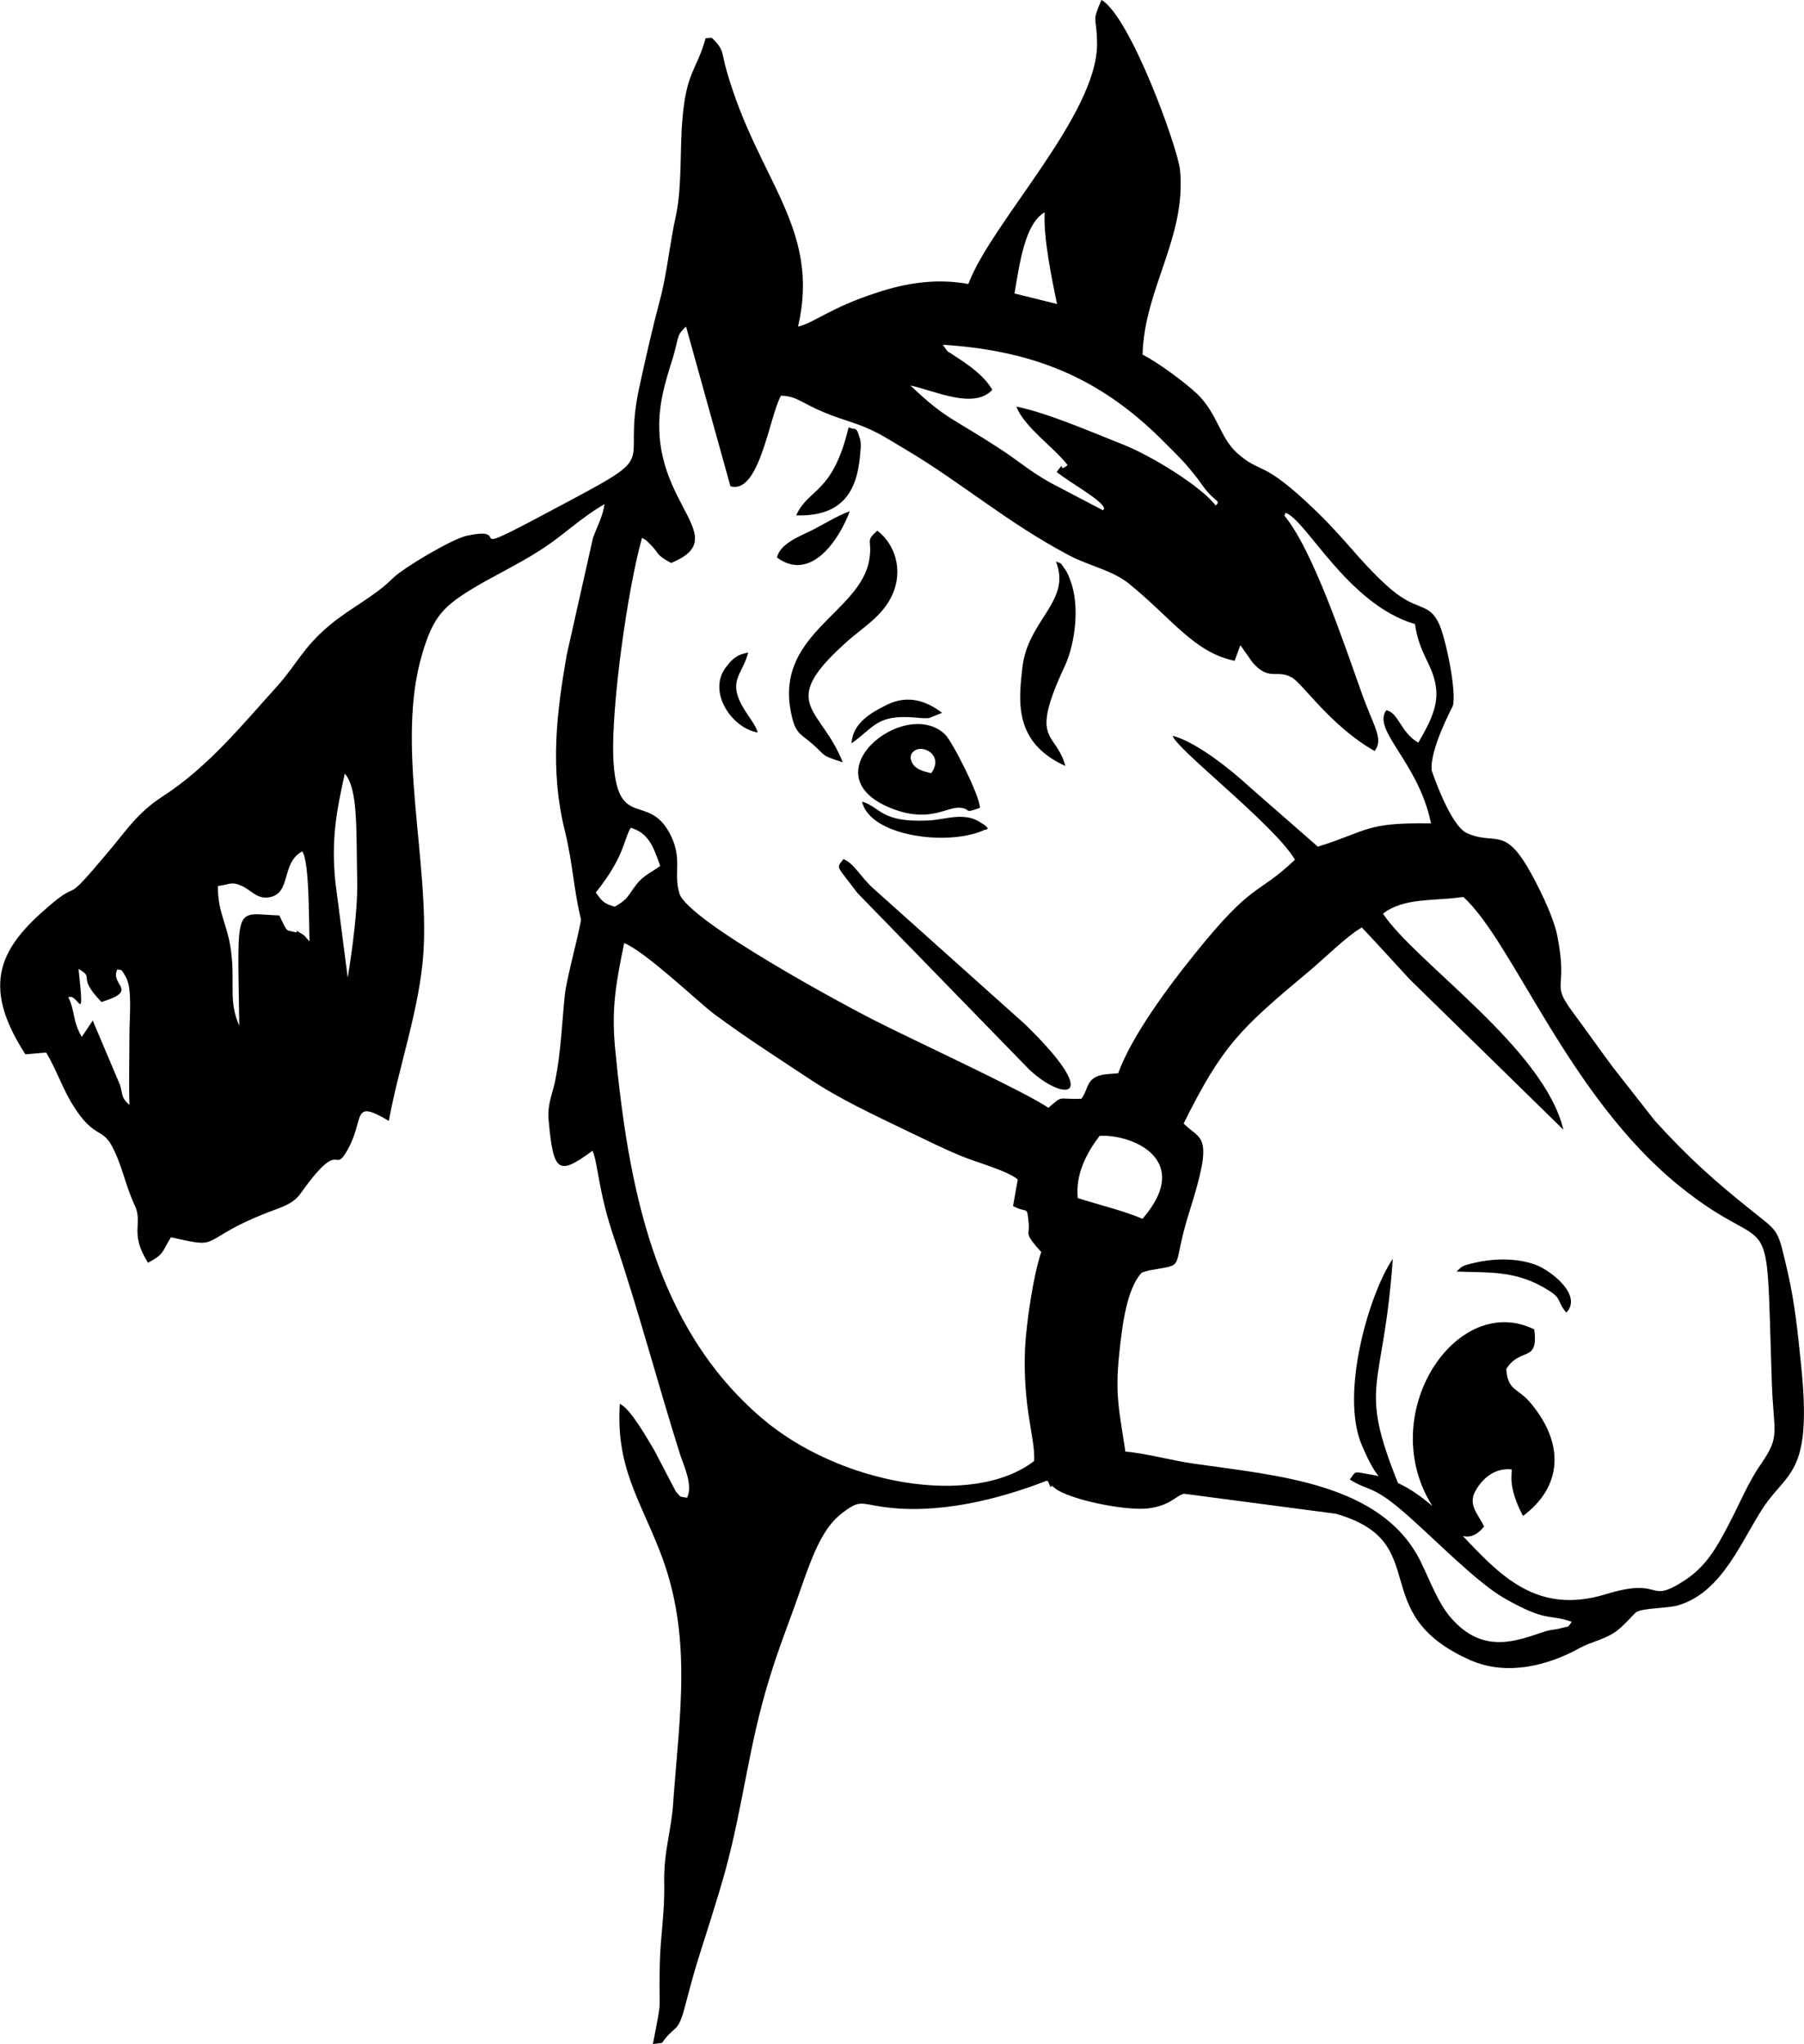 <?xml version="1.0" encoding="UTF-8"?>
<!DOCTYPE svg PUBLIC "-//W3C//DTD SVG 1.0//EN" "http://www.w3.org/TR/2001/REC-SVG-20010904/DTD/svg10.dtd">
<!-- Creator: CorelDRAW -->
<svg xmlns="http://www.w3.org/2000/svg" xml:space="preserve" width="1.471in" height="1.667in" version="1.0" shape-rendering="geometricPrecision" text-rendering="geometricPrecision" image-rendering="optimizeQuality" fill-rule="evenodd" clip-rule="evenodd"
viewBox="0 0 1470.53 1666.66"
 xmlns:xlink="http://www.w3.org/1999/xlink"
 xmlns:xodm="http://www.corel.com/coreldraw/odm/2003">
 <g id="Layer_x0020_1">
  <path fill="black" fill-rule="nonzero" d="M931.34 993.77c-15.13,-6.52 -36.19,-11.57 -52.8,-16.9 -2.07,-20.46 8.31,-38.26 17.8,-50.71 24.62,-1.78 77.42,18.39 35,67.61zm278.47 250.89c-4.76,-10.09 -13.64,-17.8 -6.83,-29.36 5.35,-9.49 15.13,-18.69 29.37,-17.21 0.29,4.46 -3.26,14.24 9.18,37.97 31.14,-23.13 34.71,-57.53 6.83,-91.35 -10.67,-13.35 -19.26,-10.07 -20.47,-28.46 11.56,-18.39 26.41,-4.45 22.83,-32.33 -61.68,-30.25 -126.04,63.18 -87.17,137 1.15,2.1 2.52,4.52 4.08,7.07 -8.63,-7.47 -17.8,-14.03 -28.02,-18.79 -33.06,-82.2 -11.81,-74.03 -4.24,-182.82 -19,27.88 -43.6,110.33 -24.91,152.72 3.57,8.12 7.68,17.49 13.35,24.5 -2.22,-0.54 -4.5,-1.01 -6.83,-1.37 -13.93,-2.37 -11.28,-3.26 -16.61,4.15 15.72,9.8 18.08,4.15 44.18,26.7 23.73,20.47 58.73,56.95 82.15,70.28 35,19.89 35.3,12.17 54.58,19 -3.86,5.05 -1.21,3.26 -8.3,5.05 -5.65,1.76 -8.31,0.87 -15.72,3.55 -20.18,6.52 -48.35,18.68 -74.74,-12.17 -10.38,-11.85 -17.5,-31.72 -24.91,-46.54 -32.04,-63.18 -116.84,-69.11 -184.75,-78.89 -16.92,-2.37 -39.74,-8.59 -55.47,-9.78 -5.02,-33.53 -8.6,-45.99 -5.02,-79.79 2.37,-22.54 5.91,-52.79 18.37,-66.13l3.57 -1.19c0.58,0 1.48,-0.3 2.08,-0.59 32.01,-5.93 17.48,1.78 33.22,-48.04 20.45,-64.35 9.49,-57.53 -4.76,-71.76 31.72,-63.76 45.96,-77.11 102.02,-123.96 12.46,-10.38 31.14,-29.07 43.29,-35.89 14.24,15.13 26.09,28.17 38.87,42.11l125.44 122.78c-15.72,-66.43 -120.7,-136.41 -147.09,-176.15 17.19,-13.35 41.52,-10.08 65.54,-13.65 40.63,37.07 85.7,162.52 175.86,235.47 79.16,64.35 70.28,2.67 75.61,160.74 1.48,41.81 7.12,42.7 -8.59,65.83 -10.67,15.11 -17.5,32.61 -27.28,51.01 -9.49,18.08 -18.1,33.22 -35.61,44.49 -30.83,19.87 -16.3,-3.57 -63.76,10.96 -56.24,17.24 -86.01,-15.21 -116.67,-47.4 5.63,1.36 11.54,-0.48 17.33,-7.76zm-461.74 -633.75c7.7,-2.07 20.47,6.53 10.98,19.57 -5.94,-1.48 -12.46,-2.96 -15.43,-8.31 -3.26,-6.22 0.29,-10.08 4.44,-11.27zm50.72 47.75c0,-9.79 -22.55,-54.27 -28.49,-59.91 -33.19,-31.73 -114.45,34.7 -40.92,61.39 29.96,10.67 42.7,-2.97 53.98,-1.48 8.89,1.19 1.48,5.04 15.43,0zm-111.22 41.81c-6.23,8.01 -5.94,4.44 11.28,27.58l140.26 144.13c27.88,26.09 60.81,25.8 -3.26,-36.78l-124.54 -111.51c-9.49,-8.6 -15.13,-19.87 -23.73,-23.43zm-0.6 -78.89c-17.48,-44.78 -53.67,-46.86 1.5,-96.68 14.82,-13.64 29.96,-21.35 38.56,-39.15 9.78,-21.06 2.37,-42.11 -11.88,-53.09 -10.38,9.2 -3.84,7.12 -6.52,23.43 -7.12,44.48 -80.07,61.09 -62.86,129.3 3.26,13.05 7.41,13.35 16.32,21.06 12.43,10.97 6.2,8.89 24.89,15.12zm181.52 2.96c-8.02,-29.06 -29.96,-18.39 -0.6,-81.26 8.59,-18.39 12.46,-49.23 4.76,-69.69 -1.21,-2.96 -2.08,-6.23 -4.76,-9.79 -3.26,-4.44 -1.79,-4.15 -7.12,-5.93 12.75,32.32 -22.52,47.15 -27.28,85.71 -2.97,26.69 -8.02,61.68 35,80.96zm-219.46 -204.33c37.95,1.19 49.22,-20.17 51.9,-47.45 0.29,-4.75 1.48,-10.38 0,-15.13 -2.97,-10.68 -3.26,-6.52 -9.2,-9.2 -13.06,54.87 -32.61,49.23 -42.7,71.77zm153.32 256.52c0,-0.59 8.59,0.59 -4.73,-7.12 -4.15,-2.37 -8.01,-3.26 -12.77,-3.56 -8.89,-0.59 -19.27,2.67 -28.76,2.96 -38.26,1.78 -38.26,-10.97 -53.4,-15.42 6.54,28.77 71.19,36.48 99.65,23.13zm384.93 360.02c26.41,1.19 48.93,-1.48 75.63,15.72 10.67,6.82 5.94,8.3 13.93,17.79 13.35,-13.94 -11.85,-33.81 -24.6,-38.85 -14.84,-5.63 -33.51,-5.63 -50.12,-1.78 -12.17,2.67 -10.38,3.56 -14.84,7.12zm-553.96 -582.15c27.88,20.46 51.01,-15.12 59.31,-37.66 -9.2,2.96 -22.84,11.57 -32.61,16.31 -10.09,4.74 -24.33,10.68 -26.7,21.35zm60.79 151.54c18.98,-13.64 20.76,-23.72 52.19,-21.06 3.86,0.3 7.41,0.89 11.28,0.3l10.38 -4.15c-12.74,-9.79 -27.88,-14.83 -44.49,-6.82 -13.33,6.52 -28.46,15.13 -29.36,31.73zm-76.5 -8.9c-2.37,-8.9 -12.46,-17.5 -16.61,-30.84 -3.86,-13.94 5.04,-19.28 8.88,-34.4 -5.91,1.48 -10.67,2.07 -17.79,11.57 -16,19.87 4.15,50.11 25.52,53.67zm-108.85 171.71c17.21,6.82 61.1,48.63 72.95,57.54 26.41,19.57 49.24,34.1 77.42,52.78 26.39,17.5 51.88,29.06 82.44,43.89 15.72,7.41 26.99,13.34 43.89,20.17 10.96,4.45 36.48,11.57 44.18,18.39l-3.84 21.65c12.14,6.52 11.25,-1.19 12.75,14.24 0.89,8.9 -3.26,7.41 5.91,18.39 13.66,16.01 -3.55,-8.3 4.46,4.44 -6.52,18.69 -12.17,57.54 -13.35,78.59 -2.07,48.93 8.59,74.15 7.41,92.23 -50.12,38.56 -158.94,19.26 -222.41,-35.3 -87.8,-75.32 -108.54,-190.09 -119.23,-301.6 -3.26,-34.1 1.5,-56.05 7.41,-85.41zm-413.1 21.35c3.57,1.78 2.07,-2.37 7.12,6.82 5.04,9.79 2.66,32.33 2.66,45.37 0,18.69 -0.58,40.63 0,58.42 -6.52,-5.63 -5.34,-7.71 -7.7,-16.31l-22.23 -52.49 -8.91 13.34c-7.7,-13.05 -5.33,-20.76 -10.96,-32.32 8.3,-3.85 13.64,26.09 8.3,-23.13 14.22,8.3 -2.39,5.04 18.69,26.99 31.72,-9.79 6.23,-13.64 13.04,-26.69zm405.4 -51.01c-9.49,-2.67 -10.38,-4.75 -15.43,-11.57 23.73,-29.66 22.55,-43 28.48,-52.79 14.22,4.15 18.37,14.83 24.02,31.14 -6.23,4.74 -13.96,7.71 -19.58,15.42 -7.12,8.9 -5.94,11.27 -17.5,17.8zm-248.82 28.17c-4.15,-3.86 -2.07,-3.26 -5.63,-5.63 -10.38,-6.53 -0.29,0 -7.41,-2.08 -5.94,-1.78 -4.44,1.78 -11.56,-13.34 -37.08,-1.19 -34.11,-12.46 -32.64,89.85 -8.59,-18.69 -3.84,-32.92 -6.23,-56.35 -2.37,-25.8 -11.25,-33.22 -11.25,-57.53 9.49,-0.89 10.38,-4.15 19.56,0 8.01,3.56 12.17,10.97 22.55,9.19 18.08,-3.26 9.2,-28.17 26.7,-37.37 5.92,8.3 5.33,57.53 5.92,73.25zm21.07 -48.34c-3.57,-35.59 1.18,-58.72 7.7,-88.37 10.96,12.75 9.2,45.67 10.09,86.6 0.87,30.25 -7.72,79.48 -7.72,79.77l-10.07 -78zm737.82 -193.06l9.8 13.94c13.64,15.72 19.58,5.63 31.72,12.16 8.91,4.45 31.43,39.44 67.91,60.2 7.41,-10.08 -0.29,-18.69 -10.38,-46.86 -13.93,-38.85 -39.74,-116.84 -63.15,-145.02l0.89 -2.37c16.9,5.63 50.7,74.73 105.57,90.75 3.26,24.02 14.24,32.62 16.9,50.41 2.68,15.72 -4.73,29.96 -14.22,46.26 -14.54,-8.3 -16.03,-24.61 -26.12,-26.39 -11.85,16.31 26.41,42.41 36.48,92.23 -53.67,-0.89 -50.7,5.93 -92.22,18.98l-56.64 -49.53c-12.77,-11.86 -41.23,-35.29 -61.7,-40.93 1.5,9.79 83.65,73.25 99.65,101.13 -32.04,30.25 -33.51,16.61 -82.44,77.7 -19.58,24.32 -50.41,65.24 -61.68,96.38 -8.59,0.89 -14.82,0.3 -20.47,4.45 -5.33,4.15 -5.04,10.38 -9.49,16.31 -19.87,0.89 -14.24,-3.56 -26.99,7.42 -16.9,-12.16 -111.8,-56.05 -139.68,-70.29 -26.67,-13.34 -153.9,-82.15 -161.02,-104.39 -5.04,-16.31 2.37,-27.88 -6.83,-46.86 -18.08,-37.66 -44.49,-2.07 -47.15,-64.35 -1.5,-42.41 11.56,-136.42 23.42,-178.83 4.76,2.96 1.5,0.3 5.65,4.15 9.2,8.9 4.73,9.19 18.08,16.31 56.35,-23.13 -29.96,-52.49 -5.04,-145.31 2.07,-8.3 4.46,-15.13 6.83,-23.13 5.04,-17.79 2.65,-16.91 10.38,-24.32l36.19 130.19c23.71,7.12 31.72,-56.94 41.21,-73.85 16.32,0.59 16.61,8.31 52.19,19.87 24.31,7.71 30.25,12.75 48.93,23.72 46.57,27.58 82.73,59.61 133.74,86.6 16.03,8.6 35.61,12.16 49.25,23.43 35.27,28.77 52.77,55.76 85.7,62.57l4.73 -12.75zm-202.25 -208.19c-6.81,-11.86 -19.56,-20.46 -30.54,-27.58 -8.02,-5.63 -3.86,-0.89 -9.78,-9.19 79.47,5.04 132.56,30.54 182.07,80.96 7.12,7.12 14.84,14.54 22.26,24.02 3.84,4.45 6.52,8.9 10.07,13.35 7.72,9.49 12.46,8.9 8.02,12.75 -12.46,-16.31 -53.38,-40.93 -75.03,-49.53 -25.49,-10.08 -62.28,-26.09 -87.49,-31.14 6.52,16.9 31.43,33.81 41.81,47.74 -9.49,7.41 -0.29,-6.22 -8.89,5.64 12.75,10.08 44.18,26.98 37.66,31.14l-42.42 -22.24c-16,-8.9 -24.31,-16.31 -38.84,-26.1 -43.31,-28.47 -45.67,-24.91 -75.63,-53.38 19.57,4.15 51.61,19.87 66.72,3.56zm18.1 -78.59c4.15,-24.61 8.59,-57.23 24.6,-66.13 -1.19,20.17 5.65,53.68 10.09,74.73l-34.69 -8.6zm-294.78 1427.34l7.41 -0.89c10.38,-15.11 12.74,-6.81 18.69,-29.65 3.86,-14.53 6.52,-24.91 10.67,-38.26 7.12,-22.84 16.03,-49.83 22.55,-73.56 14.22,-52.48 18.98,-101.7 35.3,-154.5 7.41,-24.91 17.48,-49.83 24.91,-71.46 8.89,-25.22 17.48,-51.32 34.09,-64.07 14.85,-11.56 15.13,-8.31 33.51,-5.63 44.78,6.52 94.61,-5.94 134.06,-21.36 0.6,0.6 1.18,0.6 1.47,1.78 2.68,7.12 0.89,0.89 3.28,2.97 4.73,3.55 0.58,0.89 5.02,3.55 15.43,8.62 56.66,16.61 73.56,14.24 17.5,-2.37 21.94,-10.38 28.46,-11.85l123.67 16.3c81.26,23.13 22.55,80.97 110.01,119.52 29.38,12.75 62.59,4.73 89.56,-10.38 8.3,-4.44 18.1,-6.23 26.99,-11.88 7.12,-4.13 16.92,-16.3 18.69,-17.19 5.94,-3.26 25.52,-2.97 33.82,-5.33 37.06,-10.98 52.2,-54.56 70.88,-81.86 19.87,-28.17 38.55,-26.99 29.35,-115.06 -2.68,-26.1 -5.05,-49.53 -10.67,-74.14 -8.61,-36.78 -6.54,-32.33 -29.38,-50.71 -29.65,-23.72 -51.59,-43 -79.18,-73.55l-33.51 -42.7c-12.14,-16.31 -22.52,-31.14 -33.51,-45.97 -18.37,-24.91 -3.26,-16.02 -12.46,-62.28 -3.55,-16.9 -16.3,-42.11 -24.6,-56.35 -19.29,-32.03 -26.41,-17.2 -48.93,-26.98 -13.95,-6.23 -28.49,-50.42 -28.78,-51.01 -2.08,-16.61 17.21,-52.78 17.21,-52.78 3.26,-12.46 -6.23,-56.94 -11.58,-67.62 -8.89,-18.09 -18.09,-8.01 -43,-31.14 -21.94,-20.17 -31.43,-35.29 -56.35,-59.61 -45.96,-44.48 -44.49,-29.36 -65.54,-48.34 -13.64,-12.75 -15.43,-31.73 -32.01,-47.74 -10.09,-9.49 -31.74,-25.5 -44.49,-32.03 1.48,-53.97 35.87,-95.49 30.54,-150.65 -2.07,-18.69 -40.63,-125.15 -64.05,-138.5 -8.3,19.57 -3.86,11.57 -3.57,35.59 0.31,58.13 -85.99,145.61 -104.96,196.02 -26.1,-4.74 -50.72,-0.89 -74.74,7.12 -37.08,11.86 -52.19,25.21 -64.07,27.58 18.69,-80.37 -32.91,-119.51 -58.11,-208.19 -4.76,-16.01 -1.5,-16.61 -12.17,-27.28l-5.04 0.3c-7.7,27.28 -15.72,26.98 -18.98,66.43 -2.07,23.13 -0.29,54.27 -5.04,77.1 -5.63,25.51 -7.41,48.34 -13.35,70.29 -6.23,23.43 -11.56,47.15 -16.61,70.28 -16,72.66 24.02,50.12 -75.9,103.2 -73.85,39.44 -24.63,9.79 -64.65,18.39 -11.88,2.37 -52.22,26.39 -60.52,34.7 -15.11,15.13 -34.98,24.31 -52.19,38.85 -21.63,18.39 -26.1,31.43 -42.39,49.52 -26.41,29.06 -55.76,65.54 -93.13,89.56 -21.05,13.64 -30.25,28.76 -44.18,45.08 -39.74,47.45 -20.47,20.16 -48.64,44.48 -38.55,32.92 -56.35,63.17 -18.98,120.7l16.9 -1.48c8.01,13.05 14.24,31.44 22.26,43.59 16.61,26.4 23.42,17.8 31.14,32.33 8.59,15.72 10.67,31.14 18.66,48.34 7.43,15.42 -4.73,22.24 10.98,47.15 13.93,-7.42 11.27,-9.2 18.69,-20.76 35,7.71 25.49,5.93 53.98,-9.19 7.99,-4.15 18.37,-8.6 26.99,-11.87 9.48,-3.56 18.69,-6.22 24.6,-14.53 34.4,-48.34 26.1,-13.35 38.84,-36.48 13.67,-24.61 2.39,-41.22 33.22,-22.83 8.01,-44.19 24.91,-90.75 28.17,-136.42 5.04,-75.32 -22.84,-171.41 -0.87,-244.66 8.28,-27.88 15.71,-37.07 37.35,-50.71 19,-11.86 38.86,-20.76 58.73,-33.51 19.56,-12.45 30.54,-24.61 52.48,-37.66 -1.47,10.38 -5.94,17.79 -9.49,27.87l-21.36 95.2c-7.99,46.26 -14.22,92.82 -1.19,144.72 6.23,25.8 6.83,46.26 12.77,70.58 0.58,3.56 -11.58,47.74 -13.06,61.39 -2.37,22.83 -3.26,47.45 -7.7,69.4 -2.07,10.97 -6.54,19.57 -5.65,32.03 3.86,43.89 7.73,46.85 35.9,26.09 4.44,10.08 4.73,33.81 17.79,71.77 20.16,59.91 34.98,116.84 53.67,176.15 3.57,10.38 10.38,24.91 5.65,35 -7.12,-1.18 -4.46,0 -9.2,-5.04l-17.5 -33.51c-5.94,-9.8 -19.58,-34.4 -28.17,-37.97 -3.26,51.01 15.72,76.81 32.61,120.1 26.99,68.8 16.03,133.16 10.98,204.04 -1.5,24.33 -7.72,39.74 -7.41,65.26 0.58,26.09 -2.97,42.7 -3.57,66.72 -1.19,44.49 2.68,22.84 -5.63,65.83z"/>
 </g>
</svg>
